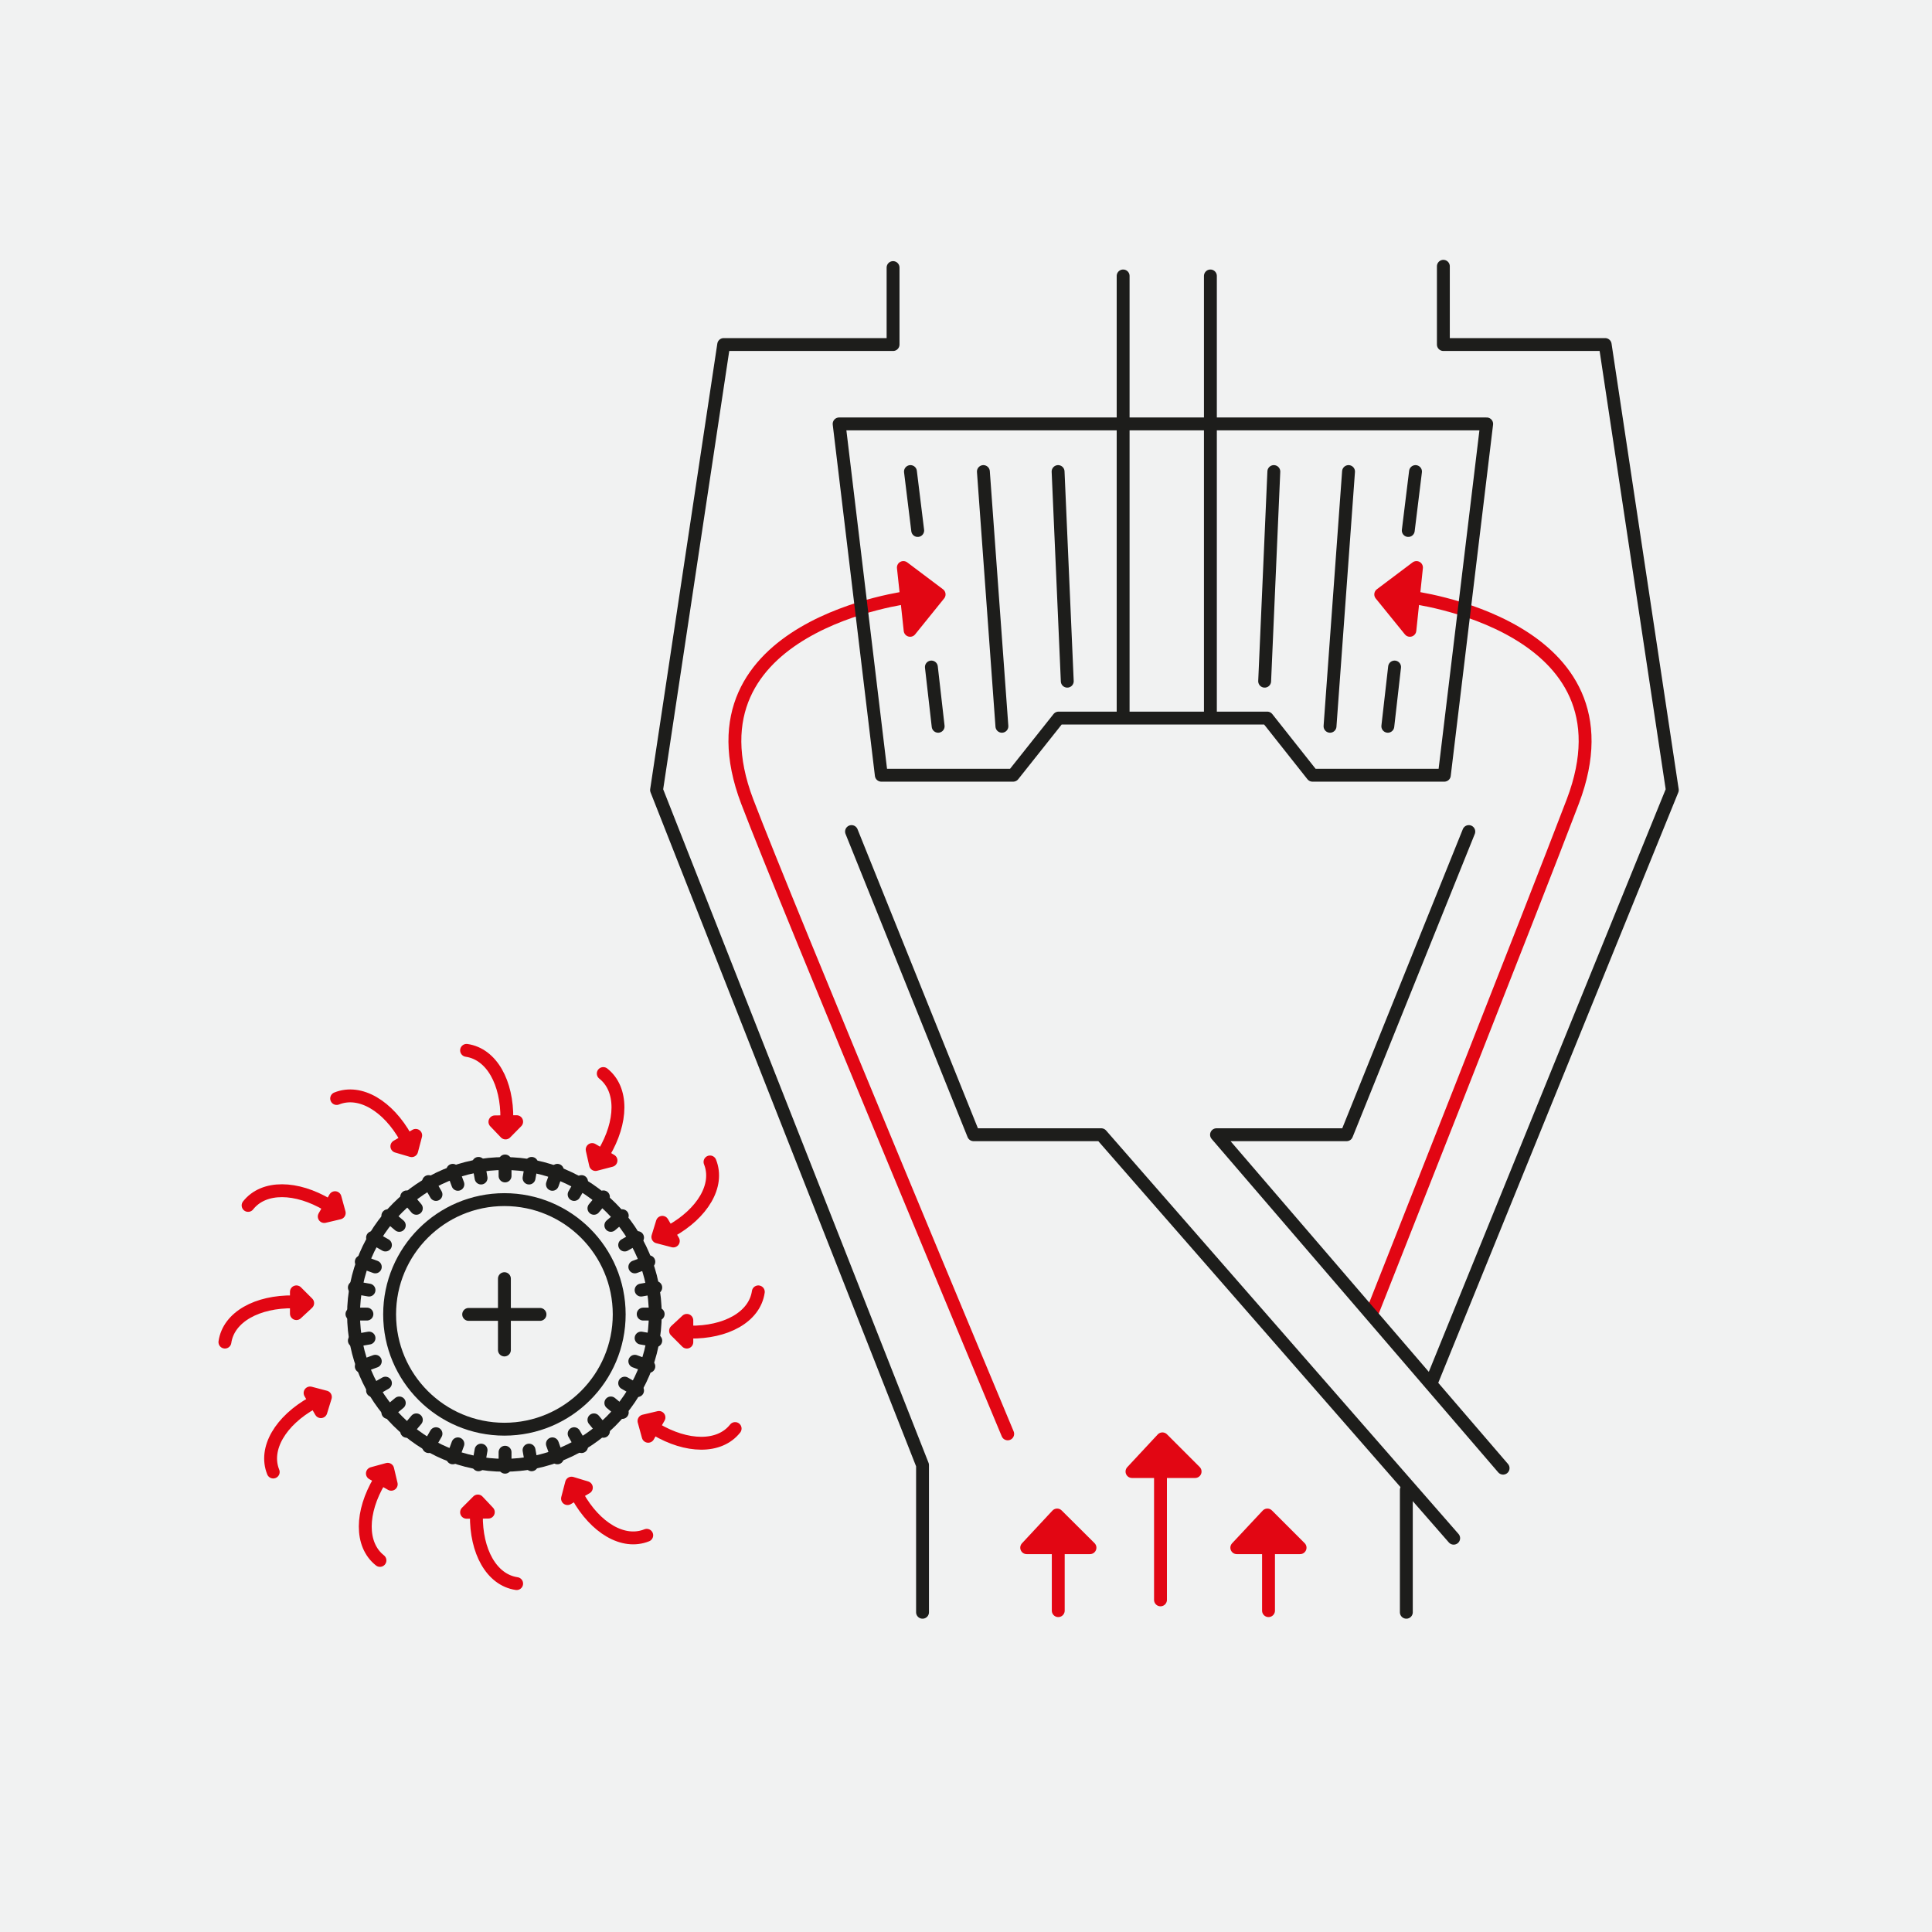 <?xml version="1.0" encoding="UTF-8"?> <!-- Generator: Adobe Illustrator 25.4.1, SVG Export Plug-In . SVG Version: 6.00 Build 0) --> <svg xmlns="http://www.w3.org/2000/svg" xmlns:xlink="http://www.w3.org/1999/xlink" version="1.1" id="Ebene_1" x="0px" y="0px" viewBox="0 0 1200 1200" style="enable-background:new 0 0 1200 1200;" xml:space="preserve"> <style type="text/css"> .st0{fill:#F1F2F2;} .st1{fill:none;stroke:#E84E0F;stroke-width:15.689;stroke-linejoin:round;stroke-miterlimit:10;} .st2{fill:none;stroke:#E84E0F;stroke-width:8;stroke-linejoin:round;stroke-miterlimit:10;} .st3{fill:none;} .st4{fill:#E84E0F;} .st5{fill:#E20613;} .st6{fill:none;stroke:#FFDA00;stroke-width:8;stroke-linejoin:round;stroke-miterlimit:10;} .st7{fill:none;stroke:#1D1D1B;stroke-width:8;stroke-linecap:round;stroke-linejoin:round;stroke-miterlimit:10;} .st8{fill:#E20613;stroke:#E20613;stroke-width:8;stroke-linejoin:round;stroke-miterlimit:10;} .st9{fill:#E20613;stroke:#E20613;stroke-width:8;stroke-linecap:round;stroke-linejoin:round;stroke-miterlimit:10;} .st10{fill:none;stroke:#E20613;stroke-width:8;stroke-linecap:round;stroke-linejoin:round;stroke-miterlimit:10;} </style> <rect class="st0" width="1200" height="1200"></rect> <path class="st1" d="M13.1,1618.1"></path> <g> <path class="st2" d="M1060.3,516.7"></path> <g> <path class="st3" d="M1056,492.8"></path> </g> <g> <path class="st3" d="M791.7,988.5"></path> </g> <g> <path class="st3" d="M826.8,1007.7"></path> </g> <g> <path class="st3" d="M775.3,988.5"></path> </g> <g> <path class="st4" d="M810.4,937.5"></path> </g> <g> <path class="st5" d="M792.3,913.8"></path> </g> <path class="st6" d="M774.7,988.5"></path> <path class="st2" d="M849.8,1034.6"></path> <polyline class="st7" points="573,1001.4 573,910 407.8,490.7 449.5,214 554.7,214 554.7,166.2 "></polyline> <polyline class="st7" points="888.8,859.4 1038.7,490.7 997,214 896.5,214 896.5,165.4 "></polyline> <line class="st7" x1="873.5" y1="1001.4" x2="873.5" y2="925.4"></line> <path class="st8" d="M796.1,908.8"></path> <g> <polygon class="st9" points="807.5,961.3 787.2,941 768.2,961.3 "></polygon> </g> <g> <polygon class="st9" points="742.3,914 722,893.7 703.1,914 "></polygon> </g> <g> <polygon class="st9" points="677,961.3 656.6,941 637.7,961.3 "></polygon> </g> <path class="st10" d="M787.9,961.3c0,0,0-2.9,0,39.1"></path> <g> <path class="st3" d="M961.9,468.8"></path> </g> <g> <path class="st3" d="M890.2,441.9"></path> </g> <g> <path class="st3" d="M978.2,468.8"></path> </g> <g> <path class="st4" d="M906.5,417.8"></path> </g> <g> <path class="st5" d="M924.6,394.1"></path> </g> <path class="st6" d="M978.8,468.8"></path> <path class="st8" d="M920.9,389.1"></path> <g> <polygon class="st9" points="875.7,391.5 857.6,369.2 879.8,352.5 "></polygon> </g> <path class="st10" d="M875.5,370.8c0,0,143.2,17,101.4,127c-24.3,63.9-124.4,317-124.4,317"></path> <path class="st8" d="M520.1,389.1"></path> <g> <polygon class="st9" points="565.3,391.5 583.3,369.2 561.1,352.5 "></polygon> </g> <path class="st10" d="M565.5,370.8c0,0-143.2,17-101.4,127c24.3,63.9,161.8,392.8,161.8,392.8"></path> <g> <path class="st3" d="M480.7,468.8"></path> </g> <g> <path class="st3" d="M563.5,441.9"></path> </g> <g> <path class="st3" d="M464.4,468.8"></path> </g> <g> <path class="st4" d="M547.2,417.8"></path> </g> <g> <path class="st5" d="M529,394.1"></path> </g> <path class="st6" d="M463.8,468.8"></path> <path class="st8" d="M532.8,389.1"></path> <path class="st10" d="M657.3,961.3c0,0,0-2.9,0,39.1"></path> <polygon class="st7" points="859.1,263.3 585.4,263.3 521.2,263.3 547.4,481.5 629.3,481.5 657.5,446 723.6,446 787.1,446 815.2,481.5 897.1,481.5 923.4,263.3 "></polygon> <line class="st7" x1="697.6" y1="171.4" x2="697.6" y2="441.9"></line> <line class="st7" x1="751.8" y1="171.4" x2="751.8" y2="441.9"></line> <line class="st7" x1="565.5" y1="292.9" x2="570" y2="329.5"></line> <line class="st7" x1="578.5" y1="414.3" x2="582.7" y2="451.1"></line> <line class="st7" x1="879.2" y1="292.9" x2="874.7" y2="329.5"></line> <line class="st7" x1="866.2" y1="414.3" x2="862" y2="451.1"></line> <line class="st7" x1="610.8" y1="292.9" x2="622.3" y2="451.1"></line> <line class="st7" x1="657.2" y1="292.9" x2="662.9" y2="423.1"></line> <line class="st7" x1="837.6" y1="292.9" x2="826.1" y2="451.1"></line> <line class="st7" x1="791.2" y1="292.9" x2="785.5" y2="423.1"></line> <polyline class="st7" points="528.9,516.5 604.7,704.8 684,704.8 902.9,955.4 "></polyline> <polyline class="st7" points="912.3,516.5 836.4,704.8 755.6,704.8 933.6,911.9 "></polyline> <line class="st9" x1="720.8" y1="910.7" x2="720.8" y2="993.7"></line> <g> <g> <path class="st10" d="M314.8,694.9c0.3-22.3-9.3-40.2-25-42.5"></path> <g> <polygon class="st9" points="320.9,696.7 314,703.7 307.4,696.8 "></polygon> </g> </g> <g> <path class="st10" d="M295.9,941.1c-0.3,22.3,9.3,40.2,25,42.5"></path> <g> <polygon class="st9" points="289.8,939.3 296.8,932.3 303.3,939.2 "></polygon> </g> </g> <g> <path class="st10" d="M252,706.6c-10.9-19.5-28.2-30.2-42.9-24.3"></path> <g> <polygon class="st9" points="258.2,705.2 255.7,714.7 246.5,712 "></polygon> </g> </g> <g> <path class="st10" d="M358.8,929.3c10.9,19.5,28.2,30.2,42.9,24.3"></path> <g> <polygon class="st9" points="352.5,930.8 355,921.2 364.2,924 "></polygon> </g> </g> <g> <path class="st10" d="M203.4,748.3c-19.2-11.4-39.5-12-49.3,0.4"></path> <g> <polygon class="st9" points="208.1,743.9 210.7,753.4 201.4,755.6 "></polygon> </g> </g> <g> <path class="st10" d="M407.3,887.7c19.2,11.4,39.5,12,49.3-0.4"></path> <g> <polygon class="st9" points="402.6,892.1 400,882.6 409.3,880.4 "></polygon> </g> </g> <g> <path class="st10" d="M182.2,808.6c-22.3-0.3-40.2,9.3-42.5,25"></path> <g> <polygon class="st9" points="184.1,802.4 191.1,809.4 184.1,815.9 "></polygon> </g> </g> <g> <path class="st10" d="M428.5,827.4c22.3,0.3,40.2-9.3,42.5-25"></path> <g> <polygon class="st9" points="426.6,833.6 419.6,826.6 426.6,820.1 "></polygon> </g> </g> <g> <path class="st10" d="M194,871.4c-19.5,10.9-30.2,28.2-24.3,42.9"></path> <g> <polygon class="st9" points="192.6,865.2 202.1,867.7 199.3,876.8 "></polygon> </g> </g> <g> <path class="st10" d="M416.7,764.6c19.5-10.9,30.2-28.2,24.3-42.9"></path> <g> <polygon class="st9" points="418.2,770.8 408.6,768.3 411.4,759.2 "></polygon> </g> </g> <g> <path class="st10" d="M235.6,919.9c-11.4,19.2-12,39.5,0.4,49.3"></path> <g> <polygon class="st9" points="231.3,915.2 240.8,912.6 243,921.9 "></polygon> </g> </g> <g> <path class="st10" d="M375.1,716.1c11.4-19.2,12-39.5-0.4-49.3"></path> <g> <polygon class="st9" points="379.5,720.8 369.9,723.3 367.8,714 "></polygon> </g> </g> <circle class="st7" cx="313.3" cy="816.4" r="93.7"></circle> <circle class="st7" cx="313.3" cy="816.4" r="71.3"></circle> <line class="st7" x1="291.1" y1="816.4" x2="335.4" y2="816.4"></line> <line class="st7" x1="313.3" y1="794.2" x2="313.3" y2="838.5"></line> <g> <g> <line class="st7" x1="313.7" y1="721.1" x2="313.7" y2="730.4"></line> <line class="st7" x1="313.7" y1="902" x2="313.7" y2="911.3"></line> <line class="st7" x1="297.2" y1="722.6" x2="298.8" y2="731.7"></line> <line class="st7" x1="328.6" y1="900.7" x2="330.2" y2="909.8"></line> </g> <g> <line class="st7" x1="281.2" y1="726.9" x2="284.4" y2="735.6"></line> <line class="st7" x1="343.1" y1="896.8" x2="346.2" y2="905.5"></line> <line class="st7" x1="266.2" y1="733.9" x2="270.8" y2="741.9"></line> <line class="st7" x1="356.6" y1="890.5" x2="361.2" y2="898.5"></line> </g> </g> <g> <g> <line class="st7" x1="252.6" y1="743.4" x2="258.6" y2="750.5"></line> <line class="st7" x1="368.9" y1="881.9" x2="374.8" y2="889"></line> <line class="st7" x1="240.9" y1="755.1" x2="248" y2="761.1"></line> <line class="st7" x1="379.4" y1="871.4" x2="386.5" y2="877.3"></line> </g> <g> <line class="st7" x1="231.4" y1="768.7" x2="239.4" y2="773.3"></line> <line class="st7" x1="388" y1="859.1" x2="396" y2="863.7"></line> <line class="st7" x1="224.4" y1="783.7" x2="233.1" y2="786.9"></line> <line class="st7" x1="394.3" y1="845.5" x2="403" y2="848.7"></line> </g> </g> <g> <g> <line class="st7" x1="220.1" y1="799.7" x2="229.2" y2="801.3"></line> <line class="st7" x1="398.2" y1="831.1" x2="407.3" y2="832.7"></line> <line class="st7" x1="218.6" y1="816.2" x2="227.9" y2="816.2"></line> <line class="st7" x1="399.5" y1="816.2" x2="408.8" y2="816.2"></line> </g> <g> <line class="st7" x1="220.1" y1="832.7" x2="229.2" y2="831.1"></line> <line class="st7" x1="398.2" y1="801.3" x2="407.3" y2="799.7"></line> <line class="st7" x1="224.4" y1="848.7" x2="233.1" y2="845.5"></line> <line class="st7" x1="394.3" y1="786.9" x2="403" y2="783.7"></line> </g> </g> <g> <line class="st7" x1="231.4" y1="863.7" x2="239.4" y2="859.1"></line> <line class="st7" x1="388" y1="773.3" x2="396" y2="768.7"></line> <line class="st7" x1="240.9" y1="877.3" x2="248" y2="871.4"></line> <line class="st7" x1="379.4" y1="761.1" x2="386.5" y2="755.1"></line> </g> <g> <line class="st7" x1="252.6" y1="889" x2="258.6" y2="881.9"></line> <line class="st7" x1="368.9" y1="750.5" x2="374.8" y2="743.4"></line> <line class="st7" x1="266.2" y1="898.5" x2="270.8" y2="890.5"></line> <line class="st7" x1="356.6" y1="741.9" x2="361.2" y2="733.9"></line> </g> <g> <line class="st7" x1="281.2" y1="905.5" x2="284.4" y2="896.8"></line> <line class="st7" x1="343.1" y1="735.6" x2="346.2" y2="726.9"></line> <line class="st7" x1="297.2" y1="909.8" x2="298.8" y2="900.7"></line> <line class="st7" x1="328.6" y1="731.7" x2="330.2" y2="722.6"></line> </g> </g> </g> </svg> 